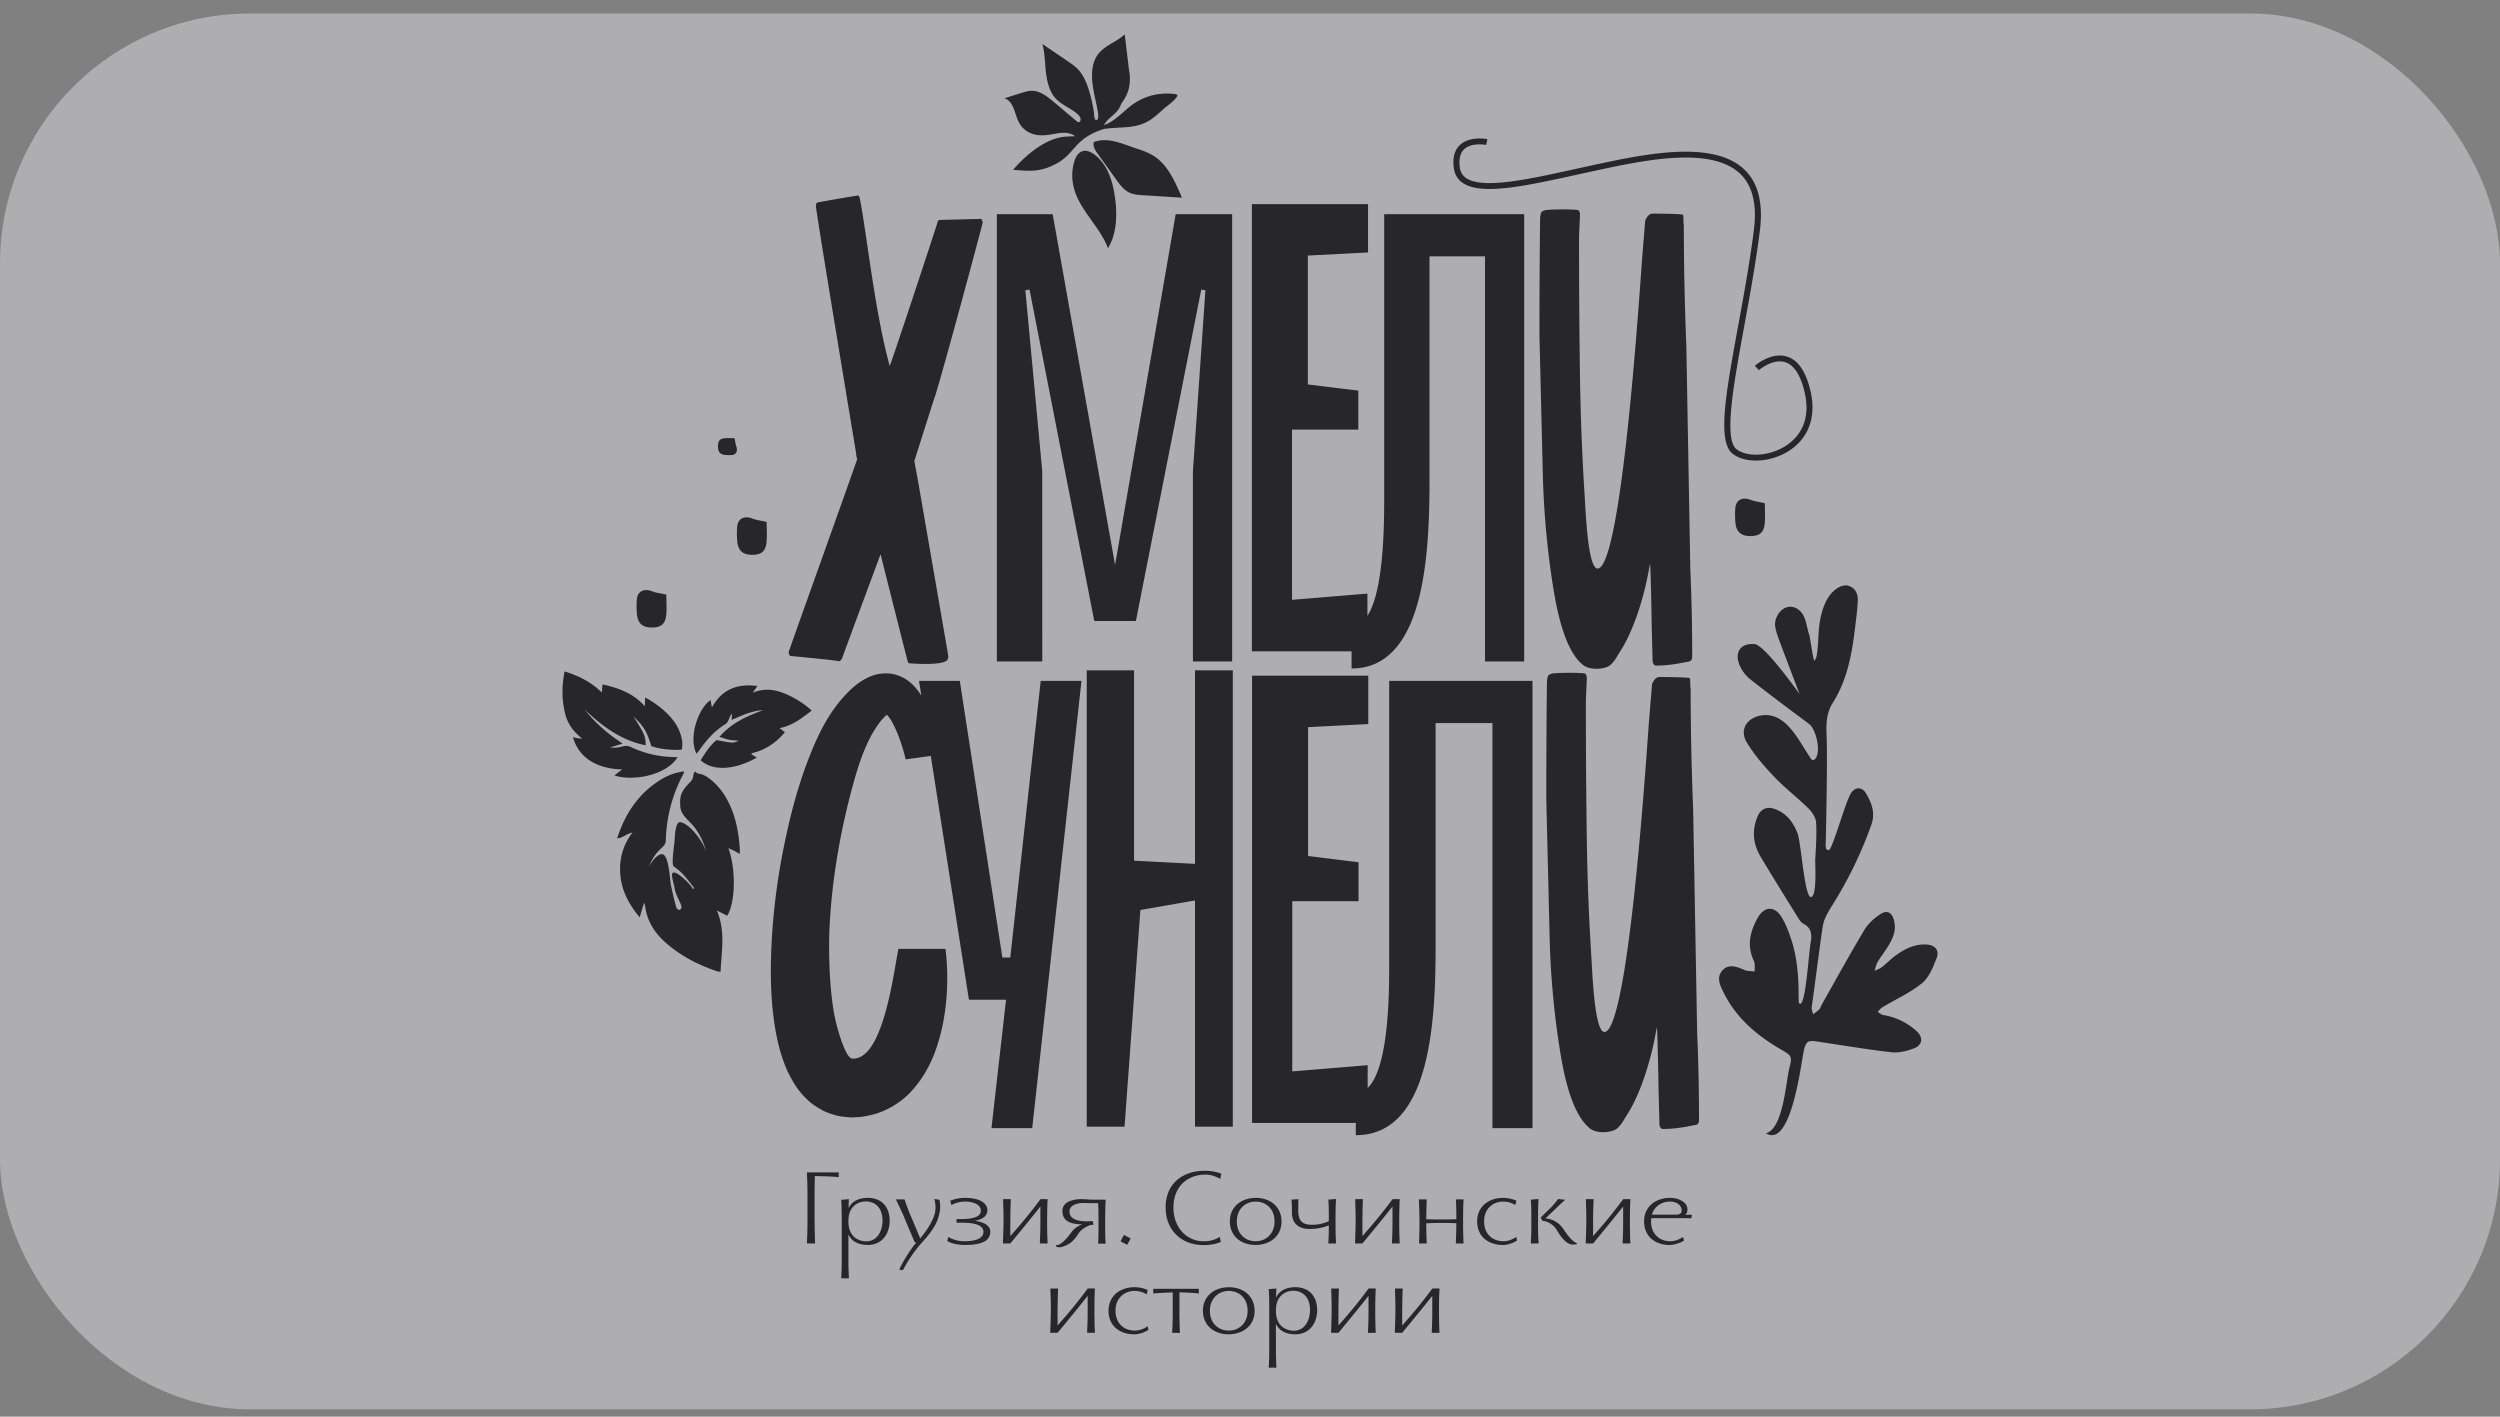 <svg xmlns="http://www.w3.org/2000/svg" width="120" height="68" fill="none"><rect width="100%" height="100%" fill="#808080" stroke="none"/><rect width="120" height="67" y=".648" fill="#F2F4F7" fill-opacity=".4" rx="12"/><g fill="#27262B" clip-path="url(#a)"><path d="M38.745 56.602c.01.264.015.51.015.735v1.281c0 .224-.005.47-.015.737-.005.11-.009.221-.012.332h.392l-.002-.052-.005-.146-.005-.215a20.016 20.016 0 0 1-.01-.564 12.077 12.077 0 0 1-.003-.307v-1.066a34.44 34.44 0 0 1 .013-.886c.4.007.693.017.882.03.119.008.207.017.264.025v-.232h-1.526c.001.057.005.167.012.328Zm3.561 2.372a.997.997 0 0 1-.156.324.685.685 0 0 1-.57.287l-.054-.002a.838.838 0 0 1-.313-.077.71.71 0 0 1-.332-.274c-.104-.155-.157-.353-.157-.594v-.032c0-.246.054-.446.162-.601a.752.752 0 0 1 .342-.273.84.84 0 0 1 .322-.063c.13 0 .245.022.346.067a.73.73 0 0 1 .41.48 1.2 1.2 0 0 1 .054.362c0 .14-.018.272-.054.396Zm.124-1.174a.903.903 0 0 0-.333-.225c-.14-.053-.29-.08-.44-.077-.274 0-.5.063-.675.19a.78.78 0 0 0-.25.307c.004-.207.01-.351.018-.435l-.373.031.012.198c.009.162.013.404.013.725v1.96c0 .256-.004.472-.013.645l-.012.24h.373a13.228 13.228 0 0 1-.026-.886v-1.219c.062.13.147.236.258.316.174.126.4.188.675.188.162 0 .31-.03.439-.089a.964.964 0 0 0 .334-.25 1.11 1.11 0 0 0 .204-.373 1.492 1.492 0 0 0 0-.904.973.973 0 0 0-.204-.343m2.662-.21-.247-.04c.014.04.023.076.028.107a1.46 1.46 0 0 1 .008.549c-.034.148-.101.317-.202.507a3.81 3.81 0 0 1-.287.445c-.062.087-.137.18-.224.285l-.255-.613c-.055-.136-.141-.34-.26-.614a8.455 8.455 0 0 1-.232-.643h-.42l.084.168.083.176.095.208.07.145c.014.033.035.084.062.154l.503 1.19.078.041a2.26 2.26 0 0 0-.194.243 6.641 6.641 0 0 0-.35.537 7.254 7.254 0 0 0-.216.39l-.033.065.005.074h.156a6.609 6.609 0 0 1 .922-1.336c.242-.259.431-.504.568-.734a2.01 2.01 0 0 0 .288-.843 1.3 1.3 0 0 0-.002-.28 1.445 1.445 0 0 0-.028-.18m2.154 1.135a1.385 1.385 0 0 0-.476-.124 1.1 1.1 0 0 0 .41-.141.425.425 0 0 0 .153-.591.548.548 0 0 0-.18-.183c-.194-.126-.47-.188-.83-.188a1.893 1.893 0 0 0-.71.136l.053.207a1.414 1.414 0 0 1 .916-.142c.088.016.168.04.238.07.173.082.26.196.26.344 0 .12-.061.212-.182.278a1.2 1.2 0 0 1-.403.106c-.13.013-.26.019-.39.017h-.19v.178h.26c.143 0 .255.005.338.013.2.019.357.055.47.11.148.074.222.176.222.308 0 .165-.095.286-.285.364-.154.062-.366.093-.639.093a1.543 1.543 0 0 1-.695-.168l-.073-.04-.045.198c.063.038.133.07.209.094.188.063.407.094.657.094.396 0 .695-.051.897-.155a.509.509 0 0 0 .302-.48c0-.172-.096-.304-.287-.398m3.02-.505c.002-.221.008-.442.02-.663h-.343a23.283 23.283 0 0 1-1.448 1.774v-.725c0-.09.002-.22.005-.389.005-.288.011-.507.02-.657h-.373l.01.324c.009.219.013.46.013.722v.027a18 18 0 0 1-.005.297l-.005.175-.005.174c-.007.171-.011.307-.013.408h.353l.078-.094.028-.034.035-.043a.906.906 0 0 0 .05-.06c.018-.024.043-.054.073-.088l.567-.693c.28-.345.485-.6.612-.764v.727c0 .264-.004.505-.013.725l-.002.054c-.004.06-.007.15-.01.27h.373a19.69 19.69 0 0 1-.023-1.049v-.027c0-.176.001-.307.003-.391Zm2.788-.116c.005-.237.012-.41.02-.52h-.585c-.087 0-.18-.004-.282-.012a3.47 3.47 0 0 0-.286-.013 1.51 1.51 0 0 0-.587.1.557.557 0 0 0-.273.223.465.465 0 0 0-.064.244c0 .233.086.4.261.5a.875.875 0 0 0 .29.105c.114.022.248.036.403.04a1.07 1.07 0 0 0-.542.399c-.053.076-.11.15-.171.22-.104.12-.193.209-.267.265a.864.864 0 0 1-.12.076.237.237 0 0 1-.112.03.22.22 0 0 1-.035-.005l-.023.065c.048.032.106.05.164.049a.5.5 0 0 0 .103-.012c.062-.014.15-.047.265-.1a.997.997 0 0 0 .297-.215c.089-.092.173-.201.252-.329a.99.99 0 0 1 .249-.247c.08-.054.154-.096.225-.125a.68.68 0 0 1 .186-.05l.067-.006-.04-.175-.113.007c-.05.003-.1.005-.151.005-.252 0-.445-.03-.58-.091-.179-.077-.269-.204-.269-.378 0-.134.068-.238.204-.312a.963.963 0 0 1 .467-.097c.076 0 .132.001.168.003.07.003.134.004.191.004h.345c.011.24.017.479.016.718v.366c0 .211-.001.354-.003.428a4.908 4.908 0 0 1-.017.433h.367a1.518 1.518 0 0 1-.013-.176c-.01-.234-.014-.468-.012-.702v-.35c0-.098.001-.22.005-.365Zm.73 1.479.323.168.163-.307-.322-.168-.164.307Zm3.383-3.057c.107-.05.22-.087.336-.11.117-.024.231-.036.344-.036.11 0 .21.01.295.032.166.043.308.103.425.18l.06-.252a1.93 1.93 0 0 0-.22-.072 2.31 2.31 0 0 0-.59-.071c-.254 0-.493.036-.718.11-.217.069-.417.18-.59.325-.18.154-.32.346-.413.562a1.899 1.899 0 0 0-.145.767c0 .268.044.514.133.737a1.63 1.63 0 0 0 .96.94c.234.086.483.128.733.126.139 0 .258-.009.357-.025.195-.028.35-.072.469-.131l-.056-.24c-.064.043-.134.08-.206.108-.174.071-.361.107-.55.105a1.424 1.424 0 0 1-.604-.127 1.367 1.367 0 0 1-.471-.353 1.55 1.55 0 0 1-.29-.512c-.068-.2-.102-.41-.1-.62 0-.369.084-.682.252-.941.139-.218.335-.385.589-.502Zm3.728 2.815a.86.86 0 0 1-.286.179.998.998 0 0 1-.67.003.86.86 0 0 1-.495-.477 1.063 1.063 0 0 1-.076-.416c0-.153.026-.29.076-.41a.849.849 0 0 1 .492-.484.924.924 0 0 1 .33-.06c.117 0 .23.019.338.058a.858.858 0 0 1 .288.172c.09.082.159.184.21.305.05.122.075.26.075.417 0 .151-.025.288-.074.408a.852.852 0 0 1-.208.305Zm.517-.228c.067-.142.1-.304.1-.485 0-.178-.033-.338-.098-.48a1.048 1.048 0 0 0-.272-.361 1.164 1.164 0 0 0-.39-.215 1.467 1.467 0 0 0-.47-.074c-.167 0-.326.024-.475.073-.15.049-.282.12-.396.214-.119.098-.214.222-.279.36-.065.142-.099.303-.099.483 0 .178.033.338.098.48.064.142.154.262.27.361.111.094.24.166.388.215a1.549 1.549 0 0 0 .947.001c.146-.045.28-.118.398-.214a1 1 0 0 0 .279-.358Zm2.347.574h.375l-.016-.24c-.008-.215-.012-.43-.012-.645v-.367c0-.137.002-.28.005-.433.005-.217.013-.367.023-.45l-.375.03.012.173c.009.145.012.378.012.7v.161a1.87 1.87 0 0 1-.188.076 1.965 1.965 0 0 1-.615.097c-.119 0-.22-.013-.303-.037a.468.468 0 0 1-.205-.119c-.105-.104-.157-.277-.157-.52V58.1c0-.129.002-.216.003-.263 0-.126.004-.219.013-.276l-.34.019c0 .012.001.029.005.053a6.139 6.139 0 0 1 .015.522v.046c0 .132.02.247.06.344a.648.648 0 0 0 .252.312c.138.088.316.133.536.133a2.432 2.432 0 0 0 .924-.173c0 .251-.003.461-.012.631l-.012.24Zm3.067-.324-.003.054-.01.27h.373a20.72 20.72 0 0 1-.022-1.05v-.026a24.173 24.173 0 0 1 .022-1.054h-.342a24.181 24.181 0 0 1-1.448 1.774v-.725c0-.09.001-.22.005-.389.004-.288.011-.507.02-.657h-.373l.01.324c.008.219.013.46.013.722v.027l-.005.297-.006.175-.005.174-.012.408h.352l.078-.094.028-.034.035-.043c.018-.019.034-.039.05-.06a2.5 2.5 0 0 1 .074-.088l.567-.693c.28-.344.484-.6.612-.764v.727c0 .264-.004.506-.013.725Zm3.406-1.133c.001-.214.008-.434.02-.658h-.368a16.413 16.413 0 0 1 .02.952.832.832 0 0 1-.088.003l-.09.002c-.122.004-.231.005-.328.005h-.358c-.116 0-.242-.001-.38-.005l-.129-.005h-.07c0-.06 0-.109.002-.143 0-.068.002-.173.006-.315 0-.069 0-.119.002-.15l.01-.344h-.373c.002.1.006.237.013.408l.005.17.005.174c.004.152.005.25.005.294v.027a23.348 23.348 0 0 1-.023 1.042h.373a16.18 16.18 0 0 1-.026-.97c.026 0 .05 0 .074-.002l.13-.005.077-.003c.117-.003.216-.005.297-.005h.365c.105 0 .218.002.335.005l.166.01-.005.366c-.004.167-.01.368-.02.604h.373a19.205 19.205 0 0 1-.023-1.041v-.028c0-.174 0-.303.003-.388m2.483 1.182c-.043.027-.088.051-.134.072-.129.06-.27.094-.413.096-.119.001-.237-.019-.35-.058a.844.844 0 0 1-.504-.473 1.074 1.074 0 0 1-.075-.418c-.004-.14.02-.279.073-.408a.847.847 0 0 1 .495-.485.93.93 0 0 1 .334-.062 1.074 1.074 0 0 1 .592.166l.053-.208a1.252 1.252 0 0 0-.18-.067 1.554 1.554 0 0 0-.934.004 1.21 1.21 0 0 0-.396.214 1.028 1.028 0 0 0-.274.361 1.137 1.137 0 0 0-.098.482c0 .18.032.34.095.484a.97.97 0 0 0 .265.357c.11.094.24.166.39.215.148.05.309.075.482.075.085 0 .167-.01.244-.03a1.304 1.304 0 0 0 .438-.186l-.038-.17-.065.04Zm2.325-.423a1.15 1.15 0 0 0-.426-.383 1.045 1.045 0 0 0-.433-.121l.544-.52.126-.123c.07-.066.163-.15.277-.252l-.335-.04-.109.138a3.25 3.25 0 0 1-.196.23l-.539.525.091.16a.793.793 0 0 1 .237.055c.18.074.326.197.44.368.116.205.234.368.353.49.146.149.287.223.423.223a.95.95 0 0 0 .083-.003.34.34 0 0 0 .109-.02l.01-.044a.411.411 0 0 1-.154-.084c-.138-.104-.305-.303-.501-.599Zm-1.21-.986c.006-.218.013-.368.023-.45l-.375.029.013.173c.008.145.013.379.013.7v.346c0 .258-.004.473-.014.646l-.012.24h.376l-.015-.24c-.01-.215-.014-.43-.013-.646v-.365c0-.137.001-.282.005-.433Zm4.409.217c.002-.221.008-.442.02-.663h-.343a23.325 23.325 0 0 1-1.448 1.774v-.725c0-.09.001-.22.005-.389.005-.288.012-.507.02-.657h-.373l.01.324c.01.219.013.46.013.722v.027l-.005.297-.005.175-.005.174c-.007.171-.011.307-.013.408h.353l.078-.094.028-.034.035-.043a2.746 2.746 0 0 1 .123-.149l.567-.692c.28-.345.484-.6.612-.764v.727c0 .264-.004.505-.013.725l-.002.054c-.003.06-.007.15-.01.27h.373c-.017-.35-.025-.7-.023-1.05v-.026c0-.176 0-.307.003-.391Zm2.44.007c-.047.052-.122.077-.226.077H79.29a.84.84 0 0 1 .34-.47.87.87 0 0 1 .247-.119.963.963 0 0 1 .272-.04c.08 0 .157.01.227.03.07.02.131.049.181.087.05.038.09.083.119.135a.34.34 0 0 1 .042.167c0 .061-.013.106-.04.133Zm.386.08a1.665 1.665 0 0 1-.101.002h-.073a.252.252 0 0 0 .077-.093.387.387 0 0 0 .029-.167.422.422 0 0 0-.136-.309.857.857 0 0 0-.32-.183 1.232 1.232 0 0 0-.373-.06c-.168 0-.327.025-.479.074-.15.049-.282.119-.395.211a1.03 1.03 0 0 0-.278.361 1.14 1.14 0 0 0-.1.485c0 .178.032.338.095.48.063.142.151.262.265.361.11.094.237.166.385.215.146.05.302.075.467.075.085 0 .168-.01.25-.03.15-.035.275-.08.374-.136a.244.244 0 0 0 .076-.05l-.038-.17-.063.04c-.045.026-.091.05-.138.071a1.052 1.052 0 0 1-.418.096c-.12 0-.233-.019-.343-.058a.845.845 0 0 1-.5-.476 1.067 1.067 0 0 1-.077-.416c0-.063.004-.117.013-.16h1.307a18.06 18.06 0 0 1 .536.007l.074.003.032-.173h-.148Zm-28.53 4.201c.002-.21.009-.431.02-.663h-.342a22.896 22.896 0 0 1-1.449 1.774v-.724c0-.091.002-.221.006-.389.005-.288.011-.508.02-.658h-.373l.01.324c.009.22.013.46.013.723v.027l-.005.296-.005.176-.005.173c-.007.172-.011.308-.013.408h.353l.078-.093.027-.034.036-.043a.987.987 0 0 0 .049-.06l.074-.089.567-.692c.28-.345.484-.6.612-.765v.727c0 .264-.004.506-.013.725l-.002.055c-.004.06-.007.15-.01.27h.373c-.017-.35-.025-.7-.023-1.05V62.9c0-.177 0-.307.002-.392Zm2.486 1.193a1.16 1.16 0 0 1-.133.072 1.02 1.02 0 0 1-.413.096c-.123 0-.24-.019-.35-.058a.843.843 0 0 1-.504-.474 1.076 1.076 0 0 1-.076-.418c-.004-.14.021-.278.073-.408a.857.857 0 0 1 .495-.485.928.928 0 0 1 .334-.061 1.078 1.078 0 0 1 .592.166l.053-.209a1.185 1.185 0 0 0-.179-.066 1.557 1.557 0 0 0-.934.003c-.15.05-.282.12-.396.214-.117.1-.211.223-.274.362-.068.151-.101.316-.099.482 0 .18.032.34.095.484a.969.969 0 0 0 .265.357c.111.094.241.165.39.215.148.05.309.074.482.074.086 0 .167-.01.245-.03a1.29 1.29 0 0 0 .438-.185l-.038-.17-.066.039Zm.335-1.615.159-.013.113-.007c.22-.014.442-.024.663-.03v.893c0 .241-.004.482-.013.722l-.002.055c-.004.06-.007.15-.01.27h.372a18.894 18.894 0 0 1-.025-1.046v-.896c.116.002.246.005.39.012.219.01.398.023.54.04v-.225h-2.187v.225Zm4.455 1.239a.854.854 0 0 1-.494.484.995.995 0 0 1-.67.002.855.855 0 0 1-.495-.476 1.07 1.07 0 0 1-.076-.416c0-.153.026-.29.076-.41a.89.89 0 0 1 .21-.307.912.912 0 0 1 .612-.237c.117 0 .23.019.338.058a.852.852 0 0 1 .288.171.86.86 0 0 1 .21.306c.05.121.075.26.075.417 0 .151-.025.288-.074.408Zm.039-1.25a1.157 1.157 0 0 0-.39-.214 1.468 1.468 0 0 0-.47-.075c-.167 0-.326.025-.475.073a1.208 1.208 0 0 0-.396.214 1.036 1.036 0 0 0-.278.361 1.127 1.127 0 0 0-.1.483c0 .178.033.338.097.48.065.142.155.262.271.361.111.094.24.165.388.215a1.55 1.55 0 0 0 .947.001c.146-.045.28-.118.398-.214.12-.097.212-.216.279-.358a1.14 1.14 0 0 0 .099-.485 1.13 1.13 0 0 0-.099-.48 1.035 1.035 0 0 0-.271-.361Zm2.977 1.188a1 1 0 0 1-.156.324.676.676 0 0 1-.57.287l-.055-.002a.851.851 0 0 1-.312-.077.717.717 0 0 1-.333-.274c-.104-.156-.156-.353-.156-.594v-.032c0-.246.054-.447.161-.6a.753.753 0 0 1 .343-.274.846.846 0 0 1 .322-.064c.13 0 .244.023.345.068a.73.73 0 0 1 .41.479 1.2 1.2 0 0 1 .054.364c0 .14-.018.271-.053.395Zm.123-1.174a.9.9 0 0 0-.332-.225 1.19 1.19 0 0 0-.44-.078c-.275 0-.5.064-.676.19a.781.781 0 0 0-.25.308c.004-.207.01-.352.018-.435l-.373.031.013.198c.009.162.013.403.013.725v1.96c0 .256-.004.472-.013.645l-.013.24h.373a12.983 12.983 0 0 1-.025-.886v-1.22c.06.13.146.237.257.317.174.126.4.188.675.188.163 0 .31-.03.44-.089a.96.96 0 0 0 .333-.25c.09-.105.157-.23.204-.373a1.494 1.494 0 0 0 0-.904.97.97 0 0 0-.204-.342Zm3.065.42c.002-.211.009-.432.02-.663h-.342a22.703 22.703 0 0 1-1.1 1.38c-.113.134-.229.265-.348.393v-.724c0-.091.001-.221.005-.389.005-.288.011-.508.02-.658h-.373l.01.324c.009.22.013.46.013.723v.027l-.005.296-.005.176-.005.173c-.007.172-.011.308-.013.408h.353l.078-.093.028-.034.035-.043.05-.06c.018-.024.043-.054.073-.089l.567-.692c.28-.345.485-.6.612-.765v.727c0 .264-.004.506-.013.725l-.002.055c-.004.06-.007.15-.01.27h.373a19.69 19.69 0 0 1-.023-1.049v-.028c0-.176 0-.306.002-.39Zm3.06 0c.002-.222.01-.443.021-.663h-.343a22.703 22.703 0 0 1-1.1 1.38c-.168.196-.284.327-.348.393v-.724c0-.091.002-.221.005-.389.005-.288.012-.508.02-.658h-.373l.01.324c.01.22.013.46.013.723v.027l-.005.296-.005.176-.005.173c-.007.172-.011.308-.013.408h.353l.078-.093.028-.034.035-.043a2.326 2.326 0 0 1 .123-.149l.567-.692c.28-.345.485-.6.613-.765v.727c0 .264-.005.506-.013.725l-.002.055c-.004.06-.007.15-.01.27h.372c-.017-.35-.025-.7-.023-1.05V62.9c0-.177 0-.307.003-.392ZM92.48 45.337c-.576-.035-1.07.214-1.526.554-.214.158-.4.359-.611.522-.107.083-.241.127-.363.189.044-.14.07-.292.14-.415.113-.203.259-.385.387-.58.274-.415.532-.836.418-1.378-.089-.421-.33-.575-.675-.346-.288.19-.576.444-.754.742-.71 1.189-1.379 2.404-2.062 3.611-.039.068-.055.155-.105.208-.09.091-.2.164-.301.244-.024-.118-.082-.24-.065-.351.111-.75.404-3.07.521-3.82.049-.31.127-.525.454-1.046a19.496 19.496 0 0 0 1.887-3.883c.201-.571.015-1.058-.264-1.516-.174-.286-.478-.322-.692-.03-.277.376-.901 2.717-1.079 2.758-.177.042-.158-.21-.155-.313.012-.445.09-4.118.042-5.185-.025-.544-.009-1.084.29-1.555.703-1.109.93-2.364 1.08-3.646.05-.415.107-.83.126-1.247.018-.354-.11-.645-.474-.743-.337-.091-1.306.29-1.41 2.354-.056 1.141-.12 1.137-.2 1.255-.072-.113-.2-1.114-.242-1.238-.083-.244-.122-.506-.202-.75-.141-.434-.495-.673-.845-.593-.342.077-.653.523-.589.939.05.315.182.618.29.92.048.133.878 2.317.878 2.317s-1.653-2.343-2.15-2.395c-.658-.071-.999.372-.725 1.014.107.253.29.5.5.666.93.733 1.88 1.44 2.828 2.147.34.254.573 1.293.325 1.642-.158.223-.244.005-.323-.112-.292-.435-.543-.91-.882-1.3-.38-.44-.858-.76-1.483-.622-.672.148-.977.719-.61 1.307.368.592.831 1.13 1.31 1.631.517.54 1.112.995 1.644 1.518.173.171.346.438.36.672.035.597-.01 1.202-.043 1.802-.007.133.098 1.76-.207 1.774-.304.014-.472-2.623-.64-3.057-.207-.538-.536-.964-1.08-1.167-.367-.137-.676-.027-.837.349-.289.675-.218 1.337.148 1.947.587.982 1.193 1.952 1.795 2.923.066.107.146.23.25.283.392.197.425.524.35.92-.09.462-.25 3.268-.554 2.892-.064-.083.091-1.607-.356-2.996-.126-.39-.272-.789-.484-1.134-.337-.551-.837-.52-1.151.047-.362.653-.524 1.326-.18 2.052.069.143.032.34.044.512-.162-.02-.338-.006-.484-.068-.37-.157-.768-.323-1.076.028-.303.344-.088.75.085 1.092.63 1.244 1.644 2.067 2.79 2.725.436.251.492.319.357.817-.181.669-.287 2.946-1.134 3.173 1.212.755 1.688-3.386 1.817-3.961.1-.445.19-.51.63-.445 1.192.177 2.382.381 3.579.517.352.041.744-.06 1.087-.19.406-.154.446-.533.112-.828a3.121 3.121 0 0 0-1.602-.77c-.092-.015-.174-.1-.26-.151.075-.075.14-.169.227-.221.637-.381 1.325-.69 1.901-1.154.328-.264.523-.754.692-1.18.157-.393-.052-.65-.469-.677ZM50.027 22.61l-.81-8.68.2-.03 3.108 15.907h1.998l3.137-15.907.2.03-.6 8.68v9.14h1.883v-21.47h-2.71l-2.91 16.838-2.995-16.837h-2.68v21.468h2.18V22.61Zm14.848 9.477c3.445 0 3.742-5.275 3.742-9.016V12.304h2.664v19.445h1.88V10.28h-6.72v13.556c0 1.227 0 4.477-.804 5.726v-1.07l-3.62.3v-8.17h3.182V18.75l-2.422-.298v-6.185l2.889-.15V9.797H60.09v21.468h4.785v.822ZM41.111 21.912a.474.474 0 0 0 .035.119c-.012.091-3.088 8.657-3.25 9.156-.024.023-.034.069-.034.137s.013.113.043.136a.171.171 0 0 0 .112.034s2.134.198 2.226.244c.093 0 .163-.073.209-.221.046-.148 1.804-4.885 1.804-4.885h.018s1.052 4.183 1.284 5.069c.023.091.051.137.086.137.023 0 1.59.137 1.823-.158a.274.274 0 0 0 .05-.17l-.017-.137-1.44-8.32-.172-.92s.872-2.76.988-3.1c.278-.796 2.295-8.29 2.295-8.357a.6.6 0 0 0-.068-.17l-2.01.052c-.045 0-.08.05-.104.152-.023.103-2.12 6.47-2.282 6.857-.728-2.636-1.109-6.426-1.444-8.085-.034-.067-.058-.101-.069-.101-.034 0-1.929.323-1.97.345-.04.023-.06.08-.06.17 0 .251 1.93 11.862 1.93 11.862 0 .046.005.098.017.154Zm33.474 6.472c.301 1.82.754 2.987 1.358 3.497.332.326 1.142.257 1.38.017.237-.24.256-.338.415-.583.307-.466.586-1.06.839-1.782.252-.721.452-1.504.6-2.348l.03-.133c.03.622.054 1.598.074 2.93l.044 1.766c.03.133.085.2.164.2.425 0 .9-.055 1.424-.167.02 0 .077-.01.171-.033.094-.022.141-.1.141-.233 0-1.444-.03-2.842-.09-4.197l-.191-10.726a146.116 146.116 0 0 1-.12-5.728c0-.022-.005-.078-.014-.167-.01-.089.007-.368-.033-.39-.08-.044-1.214-.054-1.451-.054-.188 0-.307.21-.356.345l-.148 1.798c-.986 14.23-1.85 14.875-2.131 14.895-.489.035-.59-2.96-.63-3.537a118.79 118.79 0 0 1-.215-5.246 441.169 441.169 0 0 1-.052-7.091c0-.178.044-.954.044-1.133a.331.331 0 0 0-.029-.133c-.02-.044-.044-.067-.074-.067-.178-.044-1.207-.044-1.543 0-.1.023-.166.056-.2.1-.036.046-.058.156-.068.334-.02 1.687-.03 3.954-.03 4.775v.834l.164 6.728c.05 1.865.225 3.708.526 5.529Zm-32.093 5.859c.008.004.019.015.027.022l-.003-.001c-.057-.016-.065-.044-.024-.021Zm7.054 19.908 2.365-21.469h-1.957l-1.46 13.28h-.38l-2.043-13.28h-1.957l.11.709a2.846 2.846 0 0 0-.454-.564 1.91 1.91 0 0 0-.936-.48 1.964 1.964 0 0 0-1.084.133c-.57.255-.889.584-1.185.889-.273.299-.52.62-.739.96-.432.679-.726 1.357-.994 2.037-.531 1.36-.889 2.733-1.175 4.12a31.793 31.793 0 0 0-.586 4.21c-.094 1.423-.122 2.862.091 4.372.113.756.273 1.534.65 2.377.22.426.443.869.91 1.307.198.213.517.414.815.575.335.148.684.263 1.04.285l.267.024c.079.001.145-.005.218-.008.143-.011.282-.012.43-.043.293-.047.58-.125.855-.235a3.99 3.99 0 0 0 1.382-.95c.699-.77 1.067-1.576 1.299-2.348.243-.773.352-1.528.413-2.27.043-.754.043-1.458-.06-2.235h-2.258c-.24 1.203-.737 5.362-2.217 5.264-.345-.022-.78-1.619-.878-2.205-.197-1.185-.25-2.48-.222-3.773.09-2.587.576-5.252 1.292-7.705.182-.605.4-1.199.66-1.7.118-.24.286-.505.441-.717a2.34 2.34 0 0 1 .373-.403c.088.091.204.255.295.435.253.487.47 1.125.605 1.707l1.206-.166 1.83 11.703h1.782l-.7 6.164h1.956Zm24.014 0V32.682h-6.879v13.556c0 1.324 0 5.002-1.033 5.982v-1.091l-3.62.298v-8.17h3.182v-1.87l-2.422-.299v-6.184l2.89-.15v-2.322H60.1V53.9h4.979v.589c3.527 0 3.83-5.276 3.83-9.017V34.707h2.727V54.15h1.924ZM59.174 32.175H57.36v9.29l-2.925-.153v-9.137h-2.272V54.08h1.815l.76-10.4 2.622-.459v10.858h1.814V32.175Zm22.097 6.66c-.077-1.908-.117-3.818-.12-5.729 0-.021-.004-.077-.014-.166-.01-.088.007-.368-.033-.39-.079-.044-1.213-.054-1.45-.054-.188 0-.307.211-.356.344l-.149 1.8c-.986 14.229-1.85 14.873-2.13 14.894-.489.035-.59-2.96-.63-3.537-.11-1.747-.182-3.496-.215-5.246a441.256 441.256 0 0 1-.052-7.09c0-.179.044-.955.044-1.134a.334.334 0 0 0-.03-.133c-.02-.044-.044-.067-.073-.067-.179-.044-1.207-.044-1.544 0-.1.023-.165.056-.2.1-.035.046-.057.156-.067.334-.02 1.688-.03 3.955-.03 4.776v.833l.163 6.728c.05 1.865.226 3.708.527 5.529.302 1.82.755 2.987 1.359 3.498.33.325 1.142.256 1.379.016.238-.24.257-.338.416-.583.307-.466.586-1.06.838-1.782a14.93 14.93 0 0 0 .6-2.348l.03-.133c.03.622.055 1.599.075 2.93l.045 1.766c.03.134.083.2.163.2.425 0 .9-.056 1.424-.167.02 0 .077-.01.17-.033.095-.022.142-.1.142-.233 0-1.444-.03-2.842-.09-4.197l-.192-10.725ZM48.657 5.206c.093.231.147.485.267.698a1.144 1.144 0 0 0 .733.55c.284.07.572.039.853-.01.366-.065.766-.151 1.096.092l-.435.022c-.916.046-1.898.838-2.543 1.595.658.038 1.257.165 2.123-.322.867-.488.836-1.212 2.259-1.645.758-.111 1.531.02 2.216-.438.204-.136.392-.303.577-.475.233-.216.54-.388.72-.676-.019-.064-.085-.08-.138-.086a3.03 3.03 0 0 0-1.082.066c-.38.1-.735.276-1.042.518-.415.326-.791.748-1.271.91.206-.386.647-.529.8-.955.07-.2.602-.641.4-1.713l-.203-1.688c-.443.418-1.08.548-1.386 1.122-.196.366-.212.848-.153 1.299.058.45.184.888.255 1.337.013.088.04.342-.073.357-.12.016-.108-.283-.123-.381a6.853 6.853 0 0 0-.24-1.058c-.107-.337-.244-.672-.459-.925-.163-.194-.363-.33-.56-.464l-1.213-.824c.113.423.12.868.165 1.306.046.436.145.894.398 1.221.31.4.78.523 1.138.854.055.05.108.11.128.19.019.078-.015.176-.08.182-.04.004-.078-.026-.113-.055l-1.048-.882c-.314-.264-.648-.537-1.018-.567-.208-.017-.41.046-.61.11l-.795.25c.204.03.362.256.457.486Z"/><path d="M53.142 8.16c-.374-.74-1.284-1.456-1.594-.35-.09.337-.105.688-.042 1.03.216 1.184 1.255 1.958 1.676 3.075.41-.657.454-1.555.344-2.385-.062-.475-.171-.951-.384-1.37Zm1 1.05c.223.128.477.145.723.161l1.868.117c-.31-.732-.653-1.505-1.256-1.938-.298-.214-.64-.328-.975-.438-.674-.223-1.325-.544-2.005-.29-.034.217.049.356.174.53l.892 1.247c.168.234.344.476.579.61ZM34.934 38.444a3.153 3.153 0 0 0-.734-.952c-.15-.126-.323-.26-.51-.324-.126-.042-.222-.01-.31-.135-.116.067-.09.21-.128.325-.027.081-.09.145-.15.207-.184.19-.364.4-.427.656-.039.156-.03.32-.022.482.023.446.447.684.7 1.032.268.363.459.774.562 1.209-.105-.45-.767-1.399-1.261-1.48-.255-.04-.262.768-.281.965-.015.147-.154 1.084-.035 1.162.406.262.646.608.94.976.016.019.031.04.031.064 0 .023-.024.047-.046.038-.013-.006-.02-.02-.025-.034-.065-.157-.91-1.02-.978-.674-.027.14.099.515.121.667.04.277.188.516.295.774.02.049.04.102.035.155-.005.053-.04.106-.094.116-.086.014-.147-.082-.17-.165a21.17 21.17 0 0 1-.237-.998c-.06-.28-.1-1.54-.45-1.51-.247.021-.556.443-.623.655.122-.389.346-.708.644-.978.103-.093.174-.186.178-.337a7.103 7.103 0 0 1 .854-3.211c.01-.019.01-.043.02-.103-.417.05-.783.194-1.117.399-1.068.658-1.708 1.627-2.094 2.818.28-.022.45-.227.733-.28-.475.627-.648 1.32-.575 2.067.073.754.419 1.398.926 2.002l.208-.705c.033.104.047.13.05.157.09.721.458 1.299 1.001 1.776.725.636 1.569 1.067 2.483 1.37.032.01.066.008.14.017.037-.97.246-1.933-.176-2.942l.494.25c.393-.628.43-2.22.058-3.243.113.052.197.086.279.128.08.041.156.088.264.15 0-.103.007-.183.002-.264-.056-.791-.197-1.565-.575-2.282Zm-2.411-2.098-.267-.01a5.014 5.014 0 0 1-1.942-.463.57.57 0 0 0-.453-.04 1.409 1.409 0 0 1-.578.045l.604-.183c-.255-.184-.477-.328-.68-.493a8.166 8.166 0 0 1-.607-.54 7.004 7.004 0 0 1-.536-.608c.835.806 1.745 1.481 2.929 1.72-.005-.428-.049-.53-.582-1.379.497.477.641.718.85 1.418.37.136.929.204 1.459.173.053-.2.035-.406-.016-.61a2.16 2.16 0 0 0-.418-.834c-.356-.443-.803-.775-1.318-1.068l-.016.43c-.552-.63-1.258-.88-2.032-1.054l-.031.393c-.468-.461-1.047-.79-1.79-1.015-.02.12-.041.235-.056.352a4.392 4.392 0 0 0 .095 1.718c.122.458.384.825.812 1.155-.12-.01-.187-.01-.251-.022-.064-.011-.126-.032-.196-.05.26.965 1.112 1.521 2.363 1.551l-.374.285c.726.276 2.441.073 3.03-.87Zm3.607-.205c.627-.15 1.12-.495 1.544-.992l-.25-.2c.625-.123 1.07-.481 1.538-.842a4.457 4.457 0 0 0-1.375-.848c-.471-.181-.948-.22-1.457-.009l.226-.322c-.965-.124-1.695.151-2.184 1.029l-.041-.217-.02-.133c-.509.298-1.1 1.683-.682 2.571.046-.053.09-.095.122-.142.35-.505.748-.962 1.285-1.288.067-.04.108-.132.143-.208.044-.095.069-.2.157-.29l-.016.305c.494-.212.967-.437 1.506-.47-.765.293-1.514.606-2.093 1.287.199.059.336.111.48.14.132.025.27.026.443.041-.255.123-.265.123-1.063-.03-.317.264-.544.61-.76.971.273.243.584.336.92.358.486.03.94-.1 1.377-.288.122-.052.238-.116.396-.195l-.275-.178c.03-.019.052-.043.08-.05Zm-.744-10.882a3.987 3.987 0 0 0-.002.679c.028.463.241.676.668.691.474.017.697-.146.742-.603.031-.307.006-.622.006-.975-.307-.068-.498-.086-.673-.156-.381-.153-.696-.02-.74.364Zm-4.815 3.49a3.998 3.998 0 0 0-.002.68c.028.462.241.676.668.69.474.018.696-.146.742-.602.031-.308.006-.622.006-.975-.307-.069-.498-.086-.673-.156-.381-.154-.696-.02-.741.363Zm52.727-4.39a3.998 3.998 0 0 0-.002.68c.028.463.241.676.669.691.473.017.696-.146.742-.602.03-.308.006-.623.006-.975-.307-.069-.499-.087-.674-.156-.38-.154-.696-.02-.74.363Zm-48.532-3.322c-.23.026-.312.152-.304.421.008.243.116.364.35.38.114.008.23.013.343-.001.194-.026.262-.205.184-.421-.036-.1-.044-.208-.08-.383-.178 0-.337-.014-.493.004ZM70.215 8.782c.894.61 3.01.146 5.459-.392.283-.063.57-.126.87-.19 2.318-.5 5.493-1.183 6.93.091.632.562.872 1.484.713 2.742-.198 1.565-.494 3.182-.755 4.609-.59 3.218-1.015 5.543-.267 6.136.279.221.679.33 1.116.33.5 0 1.048-.142 1.517-.422.982-.587 1.39-1.626 1.12-2.852-.212-.967-.595-1.545-1.139-1.717-.756-.239-1.513.412-1.545.44l.194.21c.006-.005.663-.572 1.263-.38.437.139.755.646.944 1.506.331 1.509-.477 2.246-.988 2.551-.769.46-1.8.51-2.298.115-.616-.488-.138-3.102.368-5.868.262-1.43.559-3.05.757-4.623.172-1.355-.1-2.36-.806-2.986-1.547-1.373-4.808-.671-7.197-.156-.29.062-.577.125-.861.188-2.282.501-4.439.976-5.23.436a.708.708 0 0 1-.31-.523c-.052-.4.022-.693.219-.872.363-.33 1.04-.199 1.047-.198l.058-.276c-.033-.008-.828-.161-1.301.265-.271.245-.376.62-.31 1.117.04.31.186.552.431.72Z"/></g><defs><clipPath id="a"><path fill="#fff" d="M27 1.648h66v64H27z"/></clipPath></defs></svg>